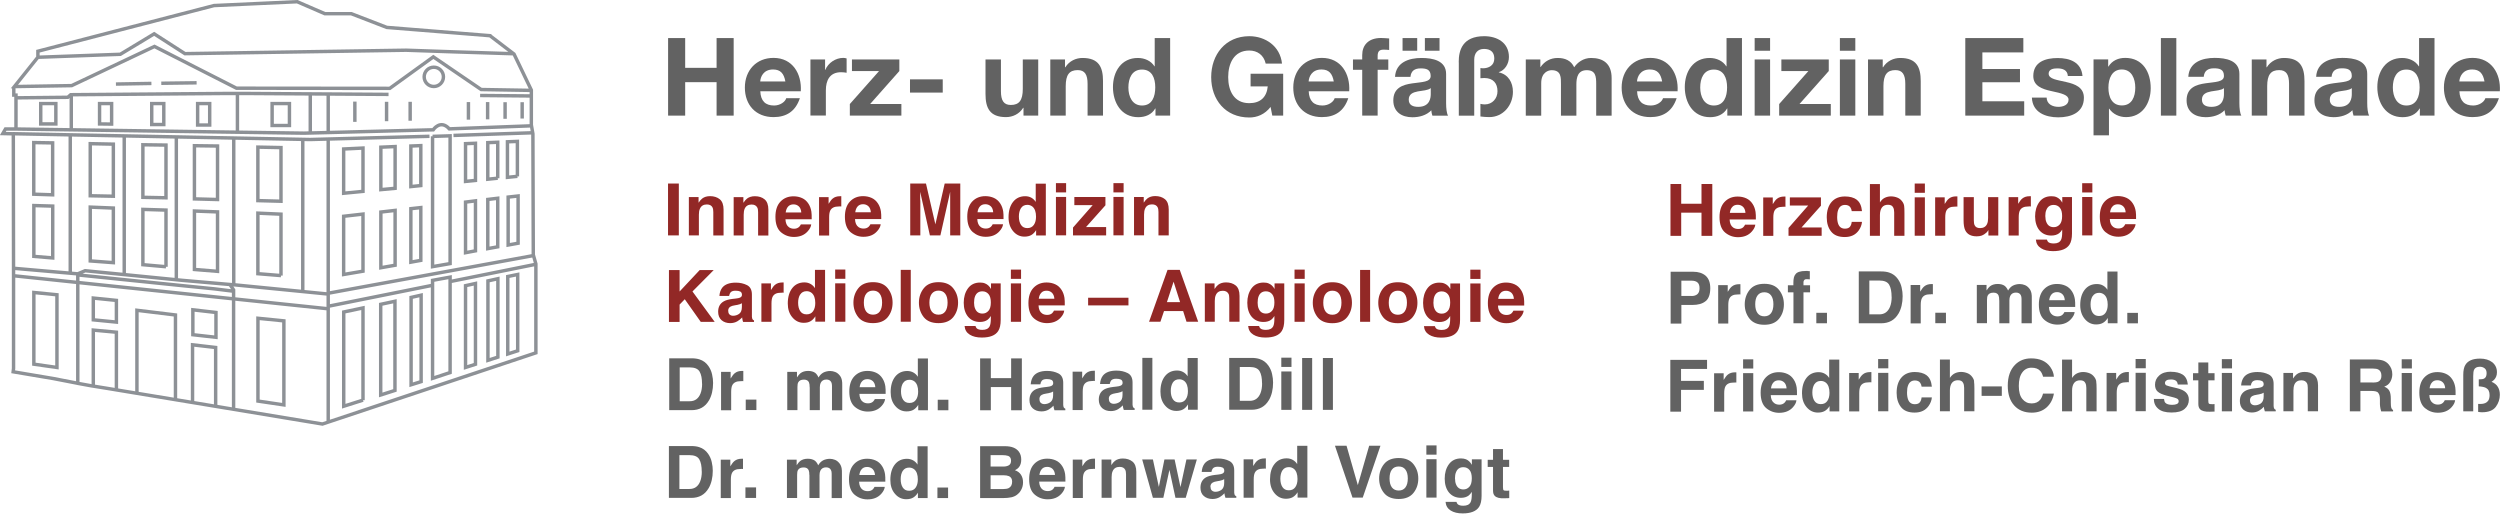 <?xml version="1.0" encoding="UTF-8"?>
<svg id="a" data-name="Ebene 1" xmlns="http://www.w3.org/2000/svg" viewBox="0 0 319.15 65.56">
  <defs>
    <style>
      .b {
        fill: none;
        stroke: #8d9196;
        stroke-width: .44px;
      }

      .c {
        fill: #626262;
      }

      .c, .d {
        stroke-width: 0px;
      }

      .d {
        fill: #922826;
      }
    </style>
  </defs>
  <polygon class="c" points="85.29 4.86 87.47 4.86 87.47 8.66 91.48 8.66 91.48 4.86 93.66 4.86 93.66 14.76 91.48 14.76 91.48 10.49 87.47 10.49 87.47 14.76 85.29 14.76 85.29 4.86"/>
  <g>
    <path class="c" d="m100.26,10.4c-.18-1-.61-1.53-1.57-1.53-1.25,0-1.61.97-1.64,1.53h3.2Zm-3.2,1.25c.05,1.25.66,1.82,1.76,1.82.79,0,1.43-.49,1.55-.93h1.74c-.56,1.69-1.74,2.41-3.36,2.41-2.26,0-3.66-1.55-3.66-3.77s1.48-3.79,3.66-3.79c2.44,0,3.62,2.05,3.48,4.26h-5.17Z"/>
    <path class="c" d="m103.46,7.59h1.87v1.33h.03c.36-.9,1.33-1.53,2.29-1.53.14,0,.31.03.43.07v1.83c-.18-.04-.47-.07-.71-.07-1.44,0-1.94,1.04-1.94,2.3v3.23h-1.97v-7.17Z"/>
  </g>
  <polygon class="c" points="108.49 13.28 112.22 9.07 108.76 9.07 108.76 7.59 114.81 7.59 114.81 9.07 111.08 13.28 115.07 13.28 115.07 14.76 108.49 14.76 108.49 13.28"/>
  <rect class="c" x="116.17" y="10.13" width="4.18" height="1.69"/>
  <g>
    <path class="c" d="m132.53,14.76h-1.87v-1h-.04c-.5.81-1.36,1.19-2.19,1.19-2.09,0-2.62-1.18-2.62-2.95v-4.41h1.97v4.05c0,1.18.35,1.76,1.26,1.76,1.07,0,1.53-.6,1.53-2.05v-3.76h1.97v7.17Z"/>
    <path class="c" d="m134.09,7.59h1.87v1h.04c.5-.81,1.36-1.19,2.19-1.19,2.09,0,2.62,1.18,2.62,2.95v4.41h-1.97v-4.05c0-1.18-.35-1.76-1.26-1.76-1.07,0-1.53.6-1.53,2.05v3.76h-1.97v-7.17Z"/>
    <path class="c" d="m145.79,8.88c-1.29,0-1.74,1.11-1.74,2.29s.51,2.3,1.74,2.3c1.3,0,1.69-1.14,1.69-2.32s-.42-2.27-1.69-2.27m1.72,4.97h-.03c-.46.78-1.26,1.11-2.18,1.11-2.16,0-3.22-1.86-3.22-3.84s1.07-3.72,3.18-3.72c.85,0,1.68.36,2.12,1.07h.03v-3.61h1.97v9.9h-1.87v-.92Z"/>
    <path class="c" d="m162.21,13.64c-.76.99-1.76,1.36-2.72,1.36-3.07,0-4.87-2.29-4.87-5.15s1.8-5.23,4.87-5.23c2.02,0,3.94,1.25,4.17,3.5h-2.08c-.25-1.1-1.07-1.67-2.1-1.67-1.96,0-2.69,1.67-2.69,3.4s.74,3.32,2.69,3.32c1.41,0,2.23-.76,2.36-2.14h-2.19v-1.62h4.16v5.35h-1.39l-.22-1.12Z"/>
    <path class="c" d="m170.27,10.4c-.18-1-.61-1.53-1.57-1.53-1.25,0-1.61.97-1.64,1.53h3.2Zm-3.2,1.25c.05,1.25.66,1.82,1.76,1.82.79,0,1.43-.49,1.55-.93h1.74c-.56,1.69-1.74,2.41-3.36,2.41-2.26,0-3.66-1.55-3.66-3.77s1.48-3.79,3.66-3.79c2.44,0,3.62,2.05,3.48,4.26h-5.17Z"/>
    <path class="c" d="m173.9,8.91h-1.18v-1.32h1.18v-.56c0-1.26.79-2.18,2.4-2.18.35,0,.71.04,1.04.06v1.47c-.24-.03-.47-.04-.72-.04-.53,0-.75.22-.75.82v.43h1.36v1.32h-1.36v5.85h-1.97v-5.85Z"/>
    <path class="c" d="m181.9,4.86h1.87v1.62h-1.87v-1.62Zm.74,6.39c-.33.29-1.03.31-1.64.42-.61.12-1.16.33-1.16,1.05s.57.92,1.21.92c1.54,0,1.6-1.22,1.6-1.65v-.74Zm-3.59-6.39h1.87v1.62h-1.87v-1.62Zm-.96,4.94c.11-1.84,1.76-2.4,3.37-2.4,1.43,0,3.15.32,3.15,2.04v3.73c0,.65.07,1.3.25,1.6h-2c-.07-.22-.13-.46-.14-.69-.62.65-1.54.89-2.41.89-1.36,0-2.44-.68-2.44-2.15,0-1.62,1.22-2.01,2.44-2.18,1.21-.18,2.33-.14,2.33-.94,0-.85-.58-.97-1.28-.97-.75,0-1.23.31-1.3,1.08h-1.97Z"/>
    <path class="c" d="m186.22,7.95c-.01-1.55.5-3.33,3.26-3.33,1.65,0,3.15.83,3.15,2.66,0,.86-.51,1.69-1.29,1.93v.03c1.21.26,1.8,1.29,1.8,2.48,0,1.72-1.25,3.23-3.01,3.23-.37,0-.76-.03-1.14-.08v-1.61c.18.05.38.07.57.07.94,0,1.61-.75,1.61-1.68,0-.99-.53-1.69-1.69-1.69-.15,0-.32.01-.49.03v-1.3c.11.01.21.03.31.03.75,0,1.46-.37,1.46-1.23,0-1.17-.91-1.24-1.33-1.24-.79,0-1.23.54-1.23,1.36v7.16h-1.97v-6.81Z"/>
    <path class="c" d="m194.78,7.59h1.86v.97h.03c.51-.74,1.26-1.16,2.19-1.16s1.71.33,2.1,1.19c.42-.62,1.17-1.19,2.16-1.19,1.53,0,2.62.71,2.62,2.57v4.8h-1.97v-4.06c0-.96-.08-1.75-1.21-1.75s-1.32.92-1.32,1.82v3.99h-1.97v-4.02c0-.83.05-1.79-1.19-1.79-.39,0-1.33.25-1.33,1.65v4.16h-1.97v-7.17Z"/>
    <path class="c" d="m212.19,10.4c-.18-1-.61-1.53-1.57-1.53-1.25,0-1.61.97-1.64,1.53h3.2Zm-3.2,1.25c.05,1.25.66,1.82,1.76,1.82.79,0,1.43-.49,1.55-.93h1.74c-.56,1.69-1.74,2.41-3.36,2.41-2.26,0-3.66-1.55-3.66-3.77s1.48-3.79,3.66-3.79c2.44,0,3.62,2.05,3.48,4.26h-5.17Z"/>
    <path class="c" d="m218.79,8.88c-1.29,0-1.74,1.11-1.74,2.29s.51,2.3,1.74,2.3c1.3,0,1.69-1.14,1.69-2.32s-.42-2.27-1.69-2.27m1.72,4.97h-.03c-.46.78-1.26,1.11-2.18,1.11-2.16,0-3.22-1.86-3.22-3.84s1.07-3.72,3.18-3.72c.85,0,1.68.36,2.12,1.07h.03v-3.61h1.97v9.9h-1.87v-.92Z"/>
  </g>
  <path class="c" d="m224,7.59h1.97v7.17h-1.97v-7.17Zm1.97-1.11h-1.97v-1.62h1.97v1.62Z"/>
  <polygon class="c" points="227.13 13.28 230.86 9.07 227.41 9.07 227.41 7.59 233.46 7.59 233.46 9.07 229.72 13.28 233.72 13.28 233.72 14.76 227.13 14.76 227.13 13.28"/>
  <path class="c" d="m234.88,7.59h1.97v7.17h-1.97v-7.17Zm1.97-1.11h-1.97v-1.62h1.97v1.62Z"/>
  <path class="c" d="m238.48,7.59h1.87v1h.04c.5-.81,1.36-1.19,2.19-1.19,2.09,0,2.62,1.18,2.62,2.95v4.41h-1.97v-4.05c0-1.18-.35-1.76-1.26-1.76-1.07,0-1.53.6-1.53,2.05v3.76h-1.97v-7.17Z"/>
  <polygon class="c" points="250.89 4.86 258.3 4.86 258.3 6.69 253.07 6.69 253.07 8.81 257.87 8.81 257.87 10.5 253.07 10.5 253.07 12.93 258.41 12.93 258.41 14.76 250.89 14.76 250.89 4.86"/>
  <g>
    <path class="c" d="m261.27,12.43c.01.86.74,1.21,1.51,1.21.57,0,1.29-.22,1.29-.91,0-.6-.82-.81-2.23-1.11-1.14-.25-2.27-.65-2.27-1.91,0-1.83,1.58-2.3,3.12-2.3s3.01.53,3.16,2.29h-1.87c-.05-.76-.64-.97-1.35-.97-.44,0-1.1.08-1.1.67,0,.71,1.11.8,2.23,1.07,1.15.26,2.27.68,2.27,2.01,0,1.89-1.64,2.5-3.27,2.5s-3.29-.62-3.37-2.52h1.87Z"/>
    <path class="c" d="m272.59,11.19c0-1.14-.46-2.32-1.72-2.32s-1.71,1.15-1.71,2.32.44,2.27,1.72,2.27,1.71-1.11,1.71-2.27m-5.33-3.61h1.87v.92h.03c.47-.76,1.25-1.11,2.14-1.11,2.25,0,3.26,1.82,3.26,3.86,0,1.91-1.05,3.7-3.15,3.7-.86,0-1.68-.38-2.15-1.08h-.03v3.41h-1.97V7.59Z"/>
  </g>
  <rect class="c" x="275.86" y="4.86" width="1.97" height="9.9"/>
  <g>
    <path class="c" d="m283.91,11.25c-.33.29-1.03.31-1.64.42-.61.12-1.17.33-1.17,1.05s.57.92,1.21.92c1.54,0,1.6-1.22,1.6-1.65v-.74Zm-4.55-1.46c.11-1.84,1.76-2.4,3.37-2.4,1.43,0,3.15.32,3.15,2.04v3.73c0,.65.07,1.3.25,1.6h-2c-.07-.22-.12-.46-.14-.69-.62.65-1.54.89-2.41.89-1.36,0-2.44-.68-2.44-2.15,0-1.62,1.22-2.01,2.44-2.18,1.21-.18,2.33-.14,2.33-.94,0-.85-.58-.97-1.28-.97-.75,0-1.23.31-1.3,1.08h-1.97Z"/>
    <path class="c" d="m287.47,7.59h1.87v1h.04c.5-.81,1.36-1.19,2.19-1.19,2.09,0,2.62,1.18,2.62,2.95v4.41h-1.97v-4.05c0-1.18-.35-1.76-1.26-1.76-1.07,0-1.53.6-1.53,2.05v3.76h-1.97v-7.17Z"/>
    <path class="c" d="m300.23,11.25c-.33.29-1.03.31-1.64.42-.61.12-1.17.33-1.17,1.05s.57.92,1.21.92c1.54,0,1.6-1.22,1.6-1.65v-.74Zm-4.55-1.46c.11-1.84,1.76-2.4,3.37-2.4,1.43,0,3.15.32,3.15,2.04v3.73c0,.65.07,1.3.25,1.6h-2c-.07-.22-.12-.46-.14-.69-.62.65-1.54.89-2.41.89-1.36,0-2.44-.68-2.44-2.15,0-1.62,1.22-2.01,2.44-2.18,1.21-.18,2.33-.14,2.33-.94,0-.85-.58-.97-1.28-.97-.75,0-1.23.31-1.3,1.08h-1.97Z"/>
    <path class="c" d="m307.2,8.88c-1.29,0-1.73,1.11-1.73,2.29s.51,2.3,1.73,2.3c1.3,0,1.69-1.14,1.69-2.32s-.42-2.27-1.69-2.27m1.72,4.97h-.03c-.46.78-1.26,1.11-2.18,1.11-2.16,0-3.22-1.86-3.22-3.84s1.07-3.72,3.18-3.72c.85,0,1.68.36,2.12,1.07h.03v-3.61h1.97v9.9h-1.87v-.92Z"/>
    <path class="c" d="m317.17,10.4c-.18-1-.61-1.53-1.57-1.53-1.25,0-1.61.97-1.64,1.53h3.2Zm-3.2,1.25c.05,1.25.66,1.82,1.76,1.82.79,0,1.43-.49,1.55-.93h1.73c-.56,1.69-1.73,2.41-3.36,2.41-2.26,0-3.66-1.55-3.66-3.77s1.48-3.79,3.66-3.79c2.44,0,3.62,2.05,3.48,4.26h-5.17Z"/>
    <path class="c" d="m316.43,49.32c.44.03.75.1.93.2.31.17.46.47.46.92,0,.3-.06.54-.18.72-.19.27-.52.41-.99.41-.04,0-.08,0-.12,0-.04,0-.1,0-.17-.01v1.02c.1.02.2.03.29.04.09,0,.15.01.2.01.84,0,1.43-.24,1.77-.7.34-.47.51-.98.51-1.53,0-.39-.08-.72-.25-1-.16-.28-.43-.5-.81-.66.29-.17.49-.4.6-.69.06-.15.09-.33.09-.53,0-.53-.2-.95-.59-1.27-.4-.31-.92-.47-1.56-.47-.93,0-1.55.26-1.88.8-.18.29-.27.72-.27,1.28v4.65h1.27v-4.5c0-.39.04-.66.11-.81.12-.25.36-.38.74-.38.24,0,.44.07.61.2.17.13.25.34.25.63,0,.34-.11.57-.32.68-.13.07-.36.1-.68.1v.89Zm-6.27.26c.04-.32.14-.57.31-.76.16-.19.39-.28.69-.28.27,0,.5.09.68.26.18.17.29.43.31.77h-1.99Zm1.95,1.5c-.07.14-.15.26-.24.34-.16.15-.38.23-.64.23-.25,0-.46-.06-.64-.19-.29-.2-.45-.54-.46-1.03h3.35c0-.42,0-.75-.04-.97-.06-.38-.18-.72-.37-1.01-.21-.33-.48-.57-.81-.72-.33-.15-.69-.23-1.1-.23-.69,0-1.24.23-1.67.68-.43.45-.64,1.1-.64,1.95,0,.9.24,1.56.71,1.96.48.4,1.02.6,1.65.6.76,0,1.34-.24,1.76-.71.27-.3.42-.59.45-.89h-1.31Zm-5.51-4.04h1.3v-1.18h-1.3v1.18Zm0,5.48h1.3v-4.9h-1.3v4.9Zm-3.7-3.69h-1.57v-1.78h1.61c.3,0,.52.04.67.12.27.14.4.41.4.81,0,.37-.14.62-.41.75-.16.07-.39.11-.7.11m.69,1.31c.15.14.23.42.23.84v.61c.01.19.03.39.07.57.02.09.05.21.09.35h1.52v-.17c-.13-.08-.22-.21-.25-.38-.02-.11-.04-.31-.04-.61v-.44c0-.46-.06-.81-.19-1.04-.13-.23-.34-.4-.65-.52.37-.13.63-.34.79-.65.16-.3.24-.61.24-.93,0-.26-.04-.49-.12-.7-.08-.2-.2-.39-.34-.56-.17-.2-.39-.36-.64-.46s-.61-.16-1.07-.17h-3.25v6.62h1.35v-2.6h1.43c.41,0,.68.07.83.21m-9.08-1.19c.07.14.1.34.1.59v2.98h1.31v-3.3c0-.61-.16-1.05-.48-1.32-.32-.27-.74-.4-1.24-.4-.4,0-.74.1-1,.3-.15.11-.3.29-.47.54v-.71h-1.23v4.89h1.28v-2.65c0-.3.04-.55.12-.75.16-.37.46-.55.89-.55.35,0,.59.13.72.38m-7.28,2.17c0-.24.1-.43.3-.54.12-.07.31-.13.58-.17l.29-.05c.14-.03.26-.06.34-.09.08-.03.16-.07.24-.12v.48c0,.43-.13.72-.36.89-.23.16-.49.24-.76.24-.17,0-.32-.05-.44-.15-.12-.1-.18-.25-.18-.47m-1.13-1.91h1.23c.03-.19.09-.34.18-.45.13-.15.34-.23.64-.23.27,0,.47.04.61.11.14.08.21.22.21.42,0,.16-.09.29-.27.36-.1.05-.27.08-.51.11l-.44.05c-.49.06-.87.17-1.12.31-.46.27-.7.7-.7,1.31,0,.46.14.82.43,1.08.29.25.65.38,1.1.38.35,0,.66-.08.93-.24.23-.14.43-.3.61-.49,0,.11.02.21.04.3.02.09.04.18.08.28h1.39v-.19c-.08-.04-.15-.09-.19-.15s-.07-.17-.08-.34c0-.22,0-.41,0-.57v-2.25c0-.59-.21-.99-.62-1.2-.42-.21-.89-.32-1.43-.32-.82,0-1.4.22-1.74.65-.21.28-.33.63-.36,1.06m-2.46-2.17h1.3v-1.18h-1.3v1.18Zm0,5.48h1.3v-4.9h-1.3v4.9Zm-1.06-.91s-.08,0-.12,0c-.26,0-.42-.02-.47-.08-.05-.05-.08-.17-.08-.38v-2.59h.8v-.91h-.8v-1.37h-1.27v1.37h-.68v.91h.68v3.01c0,.31.07.53.22.68.22.23.64.34,1.24.32l.61-.02v-.96s-.09,0-.13,0m-5.44-4.13c-.64,0-1.14.16-1.5.49-.36.32-.53.71-.53,1.17,0,.38.11.68.34.88.23.21.62.38,1.17.52.77.18,1.21.31,1.33.39.12.08.18.18.18.33s-.07.26-.22.34c-.15.07-.35.11-.6.11-.43,0-.72-.09-.88-.26-.09-.09-.15-.26-.17-.49h-1.3c0,.5.18.92.55,1.24.37.33.93.49,1.71.49s1.31-.15,1.67-.46c.36-.31.54-.7.54-1.19,0-.37-.13-.68-.38-.92-.25-.24-.64-.42-1.15-.54-.76-.17-1.21-.29-1.33-.35-.13-.07-.19-.17-.19-.32,0-.12.06-.22.18-.31.12-.09.32-.13.6-.13.34,0,.58.09.72.26.07.09.12.23.14.39h1.28c-.06-.6-.28-1.02-.66-1.27-.39-.24-.88-.36-1.5-.36m-4.51-.45h1.3v-1.18h-1.3v1.18Zm0,5.48h1.3v-4.9h-1.3v4.9Zm-1.08-3.71c.06,0,.14,0,.22.02v-1.31c-.06,0-.09,0-.11,0-.02,0-.04,0-.06,0-.38,0-.69.1-.93.3-.15.12-.32.34-.52.67v-.85h-1.22v4.9h1.29v-2.34c0-.39.05-.68.15-.87.18-.34.52-.5,1.04-.5.04,0,.09,0,.15,0m-3.95-.11c-.03-.19-.11-.38-.25-.56-.16-.22-.36-.38-.61-.48-.25-.1-.52-.16-.82-.16-.27,0-.53.06-.77.17-.24.11-.46.31-.64.59v-2.34h-1.28v6.6h1.28v-2.65c0-.42.09-.74.26-.97.18-.23.43-.34.77-.34s.55.11.66.34c.09.16.13.38.13.64v2.98h1.31v-2.88c0-.44-.02-.75-.05-.94m-5.42,1.56h-1.37c-.09.34-.21.6-.35.77-.26.32-.62.48-1.11.48s-.86-.19-1.17-.56c-.31-.37-.46-.93-.46-1.67s.14-1.32.44-1.72c.29-.41.69-.61,1.19-.61s.87.14,1.12.43c.14.16.26.4.35.72h1.38c-.02-.41-.17-.82-.46-1.24-.52-.73-1.33-1.1-2.44-1.1-.83,0-1.52.27-2.06.82-.62.63-.93,1.52-.93,2.67,0,1.07.27,1.91.82,2.52.55.61,1.29.92,2.25.92.77,0,1.4-.23,1.9-.68.49-.45.8-1.04.92-1.76m-9.23.3h2.58v-1.21h-2.58v1.21Zm-.95-1.86c-.03-.19-.11-.38-.25-.56-.16-.22-.36-.38-.61-.48-.25-.1-.52-.16-.82-.16-.27,0-.53.06-.77.17-.24.11-.46.31-.65.59v-2.34h-1.27v6.6h1.27v-2.65c0-.42.09-.74.26-.97.18-.23.43-.34.77-.34s.55.11.66.34c.09.16.13.38.13.64v2.98h1.31v-2.88c0-.44-.02-.75-.05-.94m-6.05-.78c-.39-.27-.89-.41-1.51-.41-.72,0-1.29.23-1.7.7-.41.47-.62,1.12-.62,1.96,0,.75.19,1.35.56,1.82.37.47.95.7,1.74.7s1.38-.28,1.78-.84c.25-.35.39-.72.42-1.1h-1.31c-.03.26-.1.47-.23.63-.12.16-.34.24-.64.24-.42,0-.71-.2-.86-.61-.08-.22-.13-.51-.13-.87,0-.38.04-.68.13-.91.16-.43.45-.64.88-.64.3,0,.53.1.67.3.1.15.16.31.18.49h1.31c-.07-.7-.3-1.18-.69-1.46m-6.17-.88h1.3v-1.18h-1.3v1.18Zm0,5.48h1.3v-4.9h-1.3v4.9Zm-1.08-3.71c.06,0,.13,0,.22.02v-1.31c-.06,0-.09,0-.11,0-.02,0-.04,0-.06,0-.38,0-.7.1-.93.3-.15.12-.32.34-.52.67v-.85h-1.22v4.9h1.29v-2.34c0-.39.05-.68.15-.87.18-.34.52-.5,1.04-.5.04,0,.09,0,.15,0m-7.06.24c.18-.28.45-.42.82-.42.25,0,.46.08.65.23.3.26.45.69.45,1.28,0,.43-.09.78-.28,1.05-.19.27-.46.4-.83.4s-.63-.14-.81-.41c-.18-.27-.27-.63-.27-1.08,0-.42.09-.77.26-1.05m1.89-3.14v2.34c-.14-.23-.33-.41-.56-.54-.23-.13-.49-.2-.79-.2-.64,0-1.16.24-1.54.72s-.58,1.14-.58,1.97c0,.73.19,1.32.59,1.78.39.46.87.69,1.44.69.35,0,.64-.07.87-.2.23-.13.44-.34.62-.63v.68h1.24v-6.61h-1.3Zm-7.43,3.68c.04-.32.14-.57.31-.76.16-.19.39-.28.69-.28.27,0,.5.09.68.26.18.17.29.43.31.77h-1.99Zm1.95,1.5c-.07.14-.15.26-.24.34-.16.15-.38.23-.64.23-.25,0-.46-.06-.64-.19-.29-.2-.44-.54-.46-1.03h3.35c0-.42,0-.75-.04-.97-.06-.38-.18-.72-.37-1.01-.21-.33-.48-.57-.81-.72-.33-.15-.69-.23-1.1-.23-.69,0-1.24.23-1.67.68-.43.45-.65,1.1-.65,1.95,0,.9.24,1.56.71,1.96.48.4,1.03.6,1.65.6.75,0,1.34-.24,1.76-.71.27-.3.42-.59.45-.89h-1.31Zm-5.51-4.04h1.3v-1.18h-1.3v1.18Zm0,5.48h1.3v-4.9h-1.3v4.9Zm-1.07-3.71c.06,0,.13,0,.21.02v-1.31c-.06,0-.09,0-.11,0-.02,0-.04,0-.06,0-.38,0-.69.1-.93.3-.15.12-.32.34-.52.67v-.85h-1.22v4.9h1.29v-2.34c0-.39.05-.68.15-.87.18-.34.52-.5,1.04-.5.04,0,.09,0,.15,0m-3.53-2.9h-4.69v6.61h1.37v-2.78h2.91v-1.15h-2.91v-1.52h3.32v-1.16Z"/>
    <path class="c" d="m271.57,41.28h1.36v-1.34h-1.36v1.34Zm-4.42-3.47c.17-.28.45-.43.82-.43.25,0,.46.08.65.23.3.26.45.69.45,1.28,0,.43-.09.78-.28,1.05-.19.27-.46.4-.83.4s-.63-.14-.81-.41c-.18-.27-.27-.63-.27-1.08,0-.42.09-.77.26-1.05m1.89-3.14v2.33c-.14-.23-.33-.41-.56-.54-.23-.13-.49-.19-.79-.19-.64,0-1.16.24-1.54.72-.38.48-.58,1.14-.58,1.97,0,.72.2,1.32.59,1.78.39.46.87.69,1.44.69.35,0,.64-.07.87-.2.23-.13.44-.34.62-.63v.68h1.24v-6.61h-1.3Zm-7.43,3.67c.04-.32.14-.57.31-.76.16-.18.39-.28.69-.28.27,0,.5.09.68.26.18.17.29.43.31.77h-1.99Zm1.95,1.5c-.07.14-.15.26-.24.34-.16.15-.38.22-.64.22-.25,0-.46-.06-.64-.18-.29-.2-.45-.54-.46-1.03h3.35c0-.42,0-.75-.04-.97-.06-.38-.18-.72-.37-1.01-.21-.33-.48-.57-.81-.72-.33-.15-.69-.23-1.1-.23-.69,0-1.24.23-1.67.68-.43.45-.65,1.1-.65,1.95,0,.9.24,1.56.71,1.96.48.4,1.03.6,1.65.6.76,0,1.34-.24,1.76-.72.27-.3.42-.59.45-.88h-1.31Zm-8.32-1.48v2.92h1.29v-2.92c0-.22.03-.41.1-.56.14-.29.38-.44.73-.44.31,0,.52.11.63.34.06.12.09.27.09.46v3.12h1.31v-3.09c0-.32,0-.56-.04-.72-.05-.25-.14-.46-.28-.63-.17-.21-.36-.36-.57-.44-.21-.08-.42-.13-.64-.13-.32,0-.62.07-.88.2-.25.13-.46.35-.62.63-.1-.24-.24-.44-.42-.59-.23-.17-.53-.25-.91-.25-.39,0-.72.1-.97.29-.14.11-.29.29-.45.54v-.71h-1.24v4.89h1.3v-2.95c0-.27.03-.47.1-.6.13-.24.37-.35.74-.35.32,0,.53.12.63.35.06.13.09.34.09.63m-8.16,2.92h1.36v-1.34h-1.36v1.34Zm-.53-3.71c.06,0,.13,0,.22.02v-1.31c-.06,0-.09,0-.11,0-.02,0-.04,0-.06,0-.38,0-.69.1-.93.3-.15.12-.32.34-.52.67v-.85h-1.22v4.9h1.29v-2.34c0-.39.05-.68.15-.87.18-.34.52-.5,1.04-.5.04,0,.09,0,.15,0m-5.05.33c0,.49-.07.91-.21,1.26-.26.64-.71.97-1.37.97h-1.27v-4.32h1.27c.63,0,1.05.18,1.26.54.21.36.31.88.31,1.55m.88,2.14c.35-.61.53-1.36.53-2.24,0-.35-.04-.71-.13-1.1-.08-.38-.24-.74-.47-1.07-.29-.41-.66-.69-1.13-.84-.27-.09-.61-.14-1.02-.14h-2.85v6.62h2.85c1,0,1.74-.41,2.22-1.24m-10.49,1.24h1.36v-1.34h-1.36v1.34Zm-1.11-6.68c-.07,0-.14,0-.22,0-.71,0-1.16.15-1.34.44-.18.2-.26.56-.26,1.08v.31h-.7v.9h.71v3.95h1.28v-3.95h.84v-.9h-.84v-.41c0-.1.03-.18.1-.26.06-.08.18-.12.35-.11.17,0,.29.01.36.02v-1.04c-.11,0-.2-.02-.27-.02m-4.68,3.11c.2.27.3.64.3,1.13s-.1.87-.3,1.14c-.2.27-.49.4-.86.4s-.66-.13-.86-.4c-.2-.27-.3-.65-.3-1.14s.1-.87.3-1.13c.2-.27.49-.4.86-.4s.66.13.86.4m-.86-1.48c-.84,0-1.47.26-1.88.78-.41.52-.62,1.13-.62,1.84s.21,1.33.62,1.84c.41.51,1.04.77,1.88.77s1.47-.26,1.88-.77c.41-.51.62-1.12.62-1.84s-.21-1.32-.62-1.84c-.41-.52-1.04-.78-1.88-.78m-3.26,1.34c.06,0,.13,0,.21.02v-1.31c-.06,0-.09,0-.11,0-.02,0-.04,0-.06,0-.38,0-.69.1-.93.3-.15.12-.32.34-.52.67v-.85h-1.22v4.9h1.29v-2.34c0-.39.05-.68.15-.87.18-.34.52-.5,1.04-.5.04,0,.09,0,.15,0m-6.04.19h-1.29v-1.95h1.29c.33,0,.58.07.76.22.18.15.27.39.27.74s-.09.6-.27.76c-.18.16-.44.24-.76.24m1.81.66c.39-.32.59-.88.59-1.66,0-.72-.2-1.24-.59-1.59-.4-.34-.93-.51-1.59-.51h-2.88v6.62h1.37v-2.38h1.41c.73,0,1.3-.16,1.69-.49"/>
    <path class="d" d="m269.37,27.11c.04-.32.14-.57.31-.75.16-.19.39-.28.69-.28.27,0,.5.09.68.26.18.17.29.43.31.77h-1.99Zm1.95,1.5c-.07.14-.15.26-.24.34-.16.15-.38.22-.64.22-.25,0-.46-.06-.64-.18-.29-.2-.45-.54-.46-1.03h3.35c0-.42,0-.75-.04-.97-.06-.38-.18-.72-.37-1.01-.21-.33-.48-.57-.81-.72-.33-.15-.69-.23-1.1-.23-.69,0-1.24.23-1.67.68-.43.45-.64,1.1-.64,1.95,0,.9.24,1.56.71,1.96.48.4,1.02.6,1.65.6.76,0,1.34-.24,1.76-.72.27-.3.42-.59.45-.88h-1.31Zm-5.51-4.04h1.3v-1.18h-1.3v1.18Zm0,5.48h1.3v-4.9h-1.3v4.9Zm-4.71-2.43c0-.33.04-.61.14-.83.17-.42.48-.63.93-.63.33,0,.59.12.79.36.2.24.29.6.29,1.06,0,.49-.1.85-.31,1.08-.21.23-.46.34-.76.34-.45,0-.76-.21-.93-.62-.1-.22-.14-.48-.14-.76m.18,2.97h-1.39c.04.49.26.85.66,1.1.39.25.9.37,1.53.37,1.04,0,1.74-.28,2.1-.83.21-.32.32-.8.32-1.43v-4.64h-1.24v.71c-.19-.35-.44-.58-.75-.71-.18-.08-.4-.11-.64-.11-.67,0-1.18.25-1.54.74-.36.5-.54,1.11-.54,1.83s.19,1.35.56,1.79c.38.44.88.66,1.51.66.41,0,.74-.1.99-.29.14-.1.27-.26.4-.47v.31c0,.47-.05.8-.15,1-.16.31-.46.46-.92.46-.33,0-.56-.06-.7-.17-.08-.07-.14-.17-.18-.32m-2.27-4.25c.06,0,.14,0,.22.02v-1.31c-.06,0-.09,0-.11,0-.02,0-.04,0-.06,0-.38,0-.69.1-.93.3-.15.12-.32.34-.52.67v-.85h-1.22v4.9h1.29v-2.34c0-.39.05-.68.15-.87.18-.33.52-.5,1.04-.5.04,0,.09,0,.15,0m-5.19,3.71h1.24v-4.9h-1.3v2.66c0,.31-.04.57-.13.76-.16.35-.46.53-.9.53-.34,0-.57-.12-.69-.37-.07-.14-.1-.35-.1-.63v-2.95h-1.31v2.95c0,.56.07.98.21,1.27.25.52.74.78,1.46.78.25,0,.47-.03.66-.1.19-.07.38-.19.58-.37.07-.06.12-.12.17-.2s.08-.12.09-.13v.69Zm-4.2-3.71c.06,0,.14,0,.22.02v-1.31c-.06,0-.09,0-.11,0-.02,0-.04,0-.06,0-.38,0-.7.1-.93.3-.15.12-.32.34-.52.67v-.85h-1.22v4.9h1.29v-2.34c0-.39.05-.68.15-.87.18-.33.52-.5,1.04-.5.04,0,.09,0,.15,0m-5.24-1.77h1.3v-1.18h-1.3v1.18Zm0,5.48h1.3v-4.9h-1.3v4.9Zm-1.35-3.82c-.03-.19-.11-.38-.25-.56-.16-.22-.36-.38-.61-.48-.25-.1-.52-.16-.82-.16-.27,0-.53.06-.77.17-.24.11-.46.31-.64.6v-2.34h-1.28v6.6h1.28v-2.65c0-.42.09-.74.26-.97.18-.23.43-.34.77-.34s.55.11.66.34c.09.16.13.37.13.64v2.98h1.31v-2.88c0-.44-.01-.75-.04-.95m-6.05-.78c-.39-.28-.89-.41-1.51-.41-.72,0-1.29.23-1.7.7-.41.47-.62,1.12-.62,1.96,0,.75.18,1.35.56,1.82.37.47.95.7,1.74.7s1.38-.28,1.78-.84c.25-.35.39-.72.42-1.1h-1.31c-.03.26-.1.47-.23.63-.13.16-.34.24-.64.24-.42,0-.71-.2-.86-.61-.08-.22-.13-.51-.13-.87s.04-.68.13-.91c.16-.43.45-.64.88-.64.3,0,.53.1.67.3.1.15.16.31.18.49h1.31c-.07-.7-.3-1.18-.69-1.46m-4.46,3.55h-2.57l2.48-2.78v-1.06h-3.97v1.04h2.34l-2.51,2.86v1h4.23v-1.05Zm-4.84-2.66c.06,0,.14,0,.22.02v-1.31c-.06,0-.09,0-.11,0-.02,0-.04,0-.06,0-.38,0-.69.1-.93.3-.15.12-.32.34-.52.67v-.85h-1.22v4.9h1.29v-2.34c0-.39.05-.68.15-.87.18-.33.52-.5,1.04-.5.04,0,.09,0,.15,0m-6.89.77c.04-.32.14-.57.31-.75.16-.19.39-.28.69-.28.27,0,.5.09.68.26.18.17.29.43.31.77h-1.99Zm1.95,1.5c-.07.14-.15.26-.24.34-.16.15-.38.22-.64.22-.25,0-.46-.06-.64-.18-.29-.2-.44-.54-.46-1.03h3.35c0-.42,0-.75-.04-.97-.06-.38-.18-.72-.37-1.01-.21-.33-.48-.57-.81-.72-.33-.15-.69-.23-1.1-.23-.69,0-1.24.23-1.67.68-.43.45-.65,1.1-.65,1.95,0,.9.24,1.56.71,1.96.48.4,1.03.6,1.65.6.75,0,1.34-.24,1.76-.72.27-.3.42-.59.45-.88h-1.31Zm-4.19,1.44v-6.62h-1.38v2.52h-2.59v-2.52h-1.37v6.62h1.37v-2.96h2.59v2.96h1.38Z"/>
    <path class="b" d="m29.35,36.31l.47.7v15.22m-6.53-16.44l6.55.57m-6.55-.57l-12.42-1.23-.95.4-8.27-.72M61.29,12.19l6.52.06m-5.27-7.7l3.08,2.35,2.21,4.6v4.45s.2,1.13.2,1.13l.05,15.44.33,1.17v11.46M9.1,11.92v4.61m21.21-4.61v4.96m11.67,20.54l26.1-4.79m-10.69,3.33l10.96-2.21m-26.45,5.35l13.28-2.67m-13.28-18.61v36.08m0-41.97v5.06m-2.29-5.06v5.06M1.83,35.21l40.07,4.21m-31.92-4.32l13.14,1.35,4.28.43,2.61.32m36.65-24.15v2.08m-2.18-2.08v2.12m-2.23-2.14v2.2m-2.45-2.2v2.25m-9.36,18.58l-1.82.32v-7.11l1.82-.21v6.99Zm15.65,10.92l-1.27.41v-9.89l1.27-.26v9.74Zm-2.53.81l-1.27.41v-10.14l1.27-.28v10.01Zm-2.86.91l-1.27.41v-10.44l1.27-.28v10.3Zm0-14.48l-1.27.24v-6.46l1.27-.16v6.37Zm0-8.99l-1.27.13v-4.82l1.27-.05v4.74Zm5.44,8.02l-1.27.23v-6.12l1.27-.14v6.03Zm-2.6.46l-1.27.23v-6.28l1.27-.15v6.19Zm2.51-9l-1.27.13v-4.54l1.27-.05v4.47Zm-2.51.24l-1.27.13v-4.67l1.27-.05v4.6Zm-9.82,10.49l-1.27.23v-6.83l1.27-.14v6.74Zm0-9.55l-1.27.13v-5.18l1.27-.05v5.1Zm-3.28.35l-1.82.17v-5.42l1.82-.08v5.33Zm-5.14-11.07v2.59m4.05-2.56v2.47m3.01-2.47v2.41m2.86,20.38v12.51l2.24-.74v-12.18s-2.24.41-2.24.41Zm0-18.39v16.64l2.24-.39v-16.31s-2.24.07-2.24.07Zm-34.03,16.65l-2.95-.26v-7.06l2.95.09v7.24Zm14.68,1.13l-2.95-.24v-7.73l2.95.13v7.84Zm17.89,13.54l-1.28.4v-11.15l1.28-.29v11.04Zm-3.34,1.12l-1.82.58v-11.57l1.82-.39v11.38Zm-4.08,1.24l-2.46.78v-12.03l2.46-.52v11.78Zm0-16.46l-2.47.42v-7.43l2.47-.28v7.28Zm0-10.19l-2.47.24v-5.65l2.47-.12v5.53Zm-10.47,1.26l-2.95-.08v-6.83l2.95.06v6.85Zm-21.4,7.84l-2.95-.22v-6.87l2.95.12v6.97Zm6.72-8.28l-2.95-.06v-6.71l2.95.04v6.72Zm-6.72-.2l-2.95-.06v-6.65l2.95.06v6.64Zm-7.75-.18l-2.41-.08v-6.59l2.41.04v6.62Zm31.93-7.08v19.38M1.76,11.16v.98h.28v4.33H.7s-.34.58-.34.58l1.34.03.03,18.56v11.39l-.05.43,5.1.86,3.04.59.07.02,1.7.31,2.11.34,27.46,4.55,27.41-9.14m-10.68-27.7l10.11-.34m-66.38.12l37.96.74,15.25-.41M2.03,12.49l6.62-.07.38-.33,19.96-.16h2.3l18.31.12m7.01-2.24c0,.68-.55,1.23-1.23,1.23s-1.23-.55-1.23-1.23.55-1.23,1.23-1.23,1.23.55,1.23,1.23Zm-36.02.82l4.51-.06m-10.3.16l4.53-.08m15.41,2.57h2.21v2.8h-2.21v-2.8Zm-9.51,0h1.54v2.74h-1.54v-2.74Zm-5.86,0h1.54v2.68h-1.54v-2.68Zm-6.66,0h1.54v2.62l-1.54-.02v-2.6Zm-7.51,0h1.93v2.6h-1.93v-2.6Zm4.73,21.8v13.74m19.91-30.98v18.57l12.06,1.19m-19.39-20.06v18.1m-6.65-18.23v17.6m-6.89-17.75v17.62m58.99-23.28l-6.53-.11-6.11-4.17-5.56,4.02-19.57-.02-10.47-5.33-10.57,5-7.31.12,3-3.75v-.76L27.32.71l10.62-.49,3.53,1.53h3.38l4.53,1.75,13.34,1.07m2.79,2.29l-7.54-.24-6.13-.21-28.23.44-3.93-2.53-4.32,2.61-10.53.38m-2.81,9.16l36.79.53,16.49-.43s.92-1.38,2.06-.12l10.51-.39"/>
  </g>
  <path class="b" d="m27.77,34.64l-2.95-.24v-7.46l2.95.11v7.59Zm0-9.17l-2.95-.08v-6.79l2.95.04v6.83Z"/>
  <polygon class="b" points="36.24 51.69 32.93 51.2 32.93 40.63 36.24 40.96 36.24 51.69"/>
  <polygon class="b" points="7.27 46.91 4.32 46.49 4.32 37.34 7.27 37.63 7.27 46.91"/>
  <polygon class="b" points="14.86 41.12 11.91 40.83 11.91 38.05 14.86 38.35 14.86 41.12"/>
  <polygon class="b" points="27.57 43.06 24.62 42.73 24.62 39.55 27.57 39.89 27.57 43.06"/>
  <polyline class="b" points="24.58 51.25 24.58 44.02 27.53 44.36 27.53 51.78"/>
  <polyline class="b" points="11.91 49.37 11.91 42.14 14.86 42.41 14.86 49.9"/>
  <polyline class="b" points="17.48 50.11 17.48 39.61 22.4 40.21 22.4 50.98"/>
  <polygon class="b" points="6.73 32.93 4.32 32.73 4.32 26.24 6.73 26.31 6.73 32.93"/>
  <g>
    <path class="c" d="m192.54,62.65s-.09,0-.12,0c-.26,0-.42-.02-.47-.07-.05-.05-.08-.17-.08-.38v-2.59h.79v-.91h-.79v-1.37h-1.27v1.37h-.68v.91h.68v3.01c0,.31.07.53.22.68.22.23.63.34,1.24.31l.61-.02v-.96s-.08,0-.13,0m-6.8-1.53c0-.33.04-.61.14-.83.17-.42.48-.63.93-.63.33,0,.59.12.79.36.2.24.29.6.29,1.06,0,.49-.1.85-.31,1.08-.21.23-.46.34-.76.34-.45,0-.76-.21-.93-.62-.1-.22-.14-.47-.14-.76m.18,2.97h-1.39c.04.49.26.85.65,1.1.4.25.91.37,1.53.37,1.04,0,1.74-.28,2.1-.83.21-.32.32-.8.32-1.43v-4.64h-1.24v.7c-.19-.34-.44-.58-.75-.71-.18-.07-.4-.11-.64-.11-.66,0-1.18.25-1.54.74-.36.49-.54,1.11-.54,1.84s.19,1.35.56,1.79c.38.44.88.66,1.51.66.41,0,.74-.1.99-.29.14-.11.27-.26.4-.47v.31c0,.47-.05.8-.15,1-.16.31-.46.46-.93.46-.33,0-.56-.06-.7-.18-.08-.07-.14-.17-.18-.32m-3.84-6.02h1.3v-1.18h-1.3v1.18Zm0,5.48h1.3v-4.9h-1.3v4.9Zm-2.67-3.57c.2.26.3.64.3,1.13s-.1.87-.3,1.14c-.2.27-.49.4-.86.4s-.66-.13-.87-.4c-.2-.27-.3-.65-.3-1.14s.1-.87.3-1.13c.2-.27.49-.4.87-.4s.66.13.86.4m-.86-1.48c-.84,0-1.47.26-1.88.78-.41.52-.62,1.13-.62,1.84s.21,1.33.62,1.84c.41.51,1.04.77,1.88.77s1.47-.26,1.88-.77c.41-.51.62-1.12.62-1.84s-.21-1.32-.62-1.84c-.41-.52-1.04-.78-1.88-.78m-5.9,5.05h1.31l2.26-6.62h-1.44l-1.45,5.03-1.44-5.03h-1.48l2.24,6.62Zm-8.94-3.47c.18-.28.45-.42.82-.42.24,0,.46.08.65.23.3.26.45.69.45,1.28,0,.43-.09.78-.28,1.05-.19.27-.46.4-.83.4s-.63-.14-.81-.41c-.18-.27-.27-.63-.27-1.08,0-.42.09-.77.26-1.05m1.89-3.14v2.34c-.14-.23-.33-.41-.56-.54-.23-.13-.49-.2-.79-.2-.64,0-1.16.24-1.54.72-.39.48-.58,1.14-.58,1.97,0,.73.2,1.32.59,1.78.39.46.87.69,1.44.69.35,0,.64-.07.87-.2.23-.13.44-.34.62-.63v.68h1.25v-6.61h-1.3Zm-4.22,2.9c.06,0,.13,0,.22.02v-1.31c-.06,0-.09,0-.11,0-.02,0-.04,0-.06,0-.38,0-.69.1-.93.3-.15.12-.32.34-.52.67v-.85h-1.22v4.9h1.29v-2.34c0-.39.05-.68.15-.87.18-.34.52-.5,1.04-.5.04,0,.09,0,.15,0m-6.87,2.31c0-.24.1-.43.3-.54.12-.07.31-.13.58-.17l.29-.05c.14-.03.26-.06.34-.09.08-.03.16-.07.25-.12v.48c0,.43-.13.72-.36.89-.23.16-.49.24-.76.24-.17,0-.32-.05-.44-.15-.12-.1-.18-.25-.18-.47m-1.13-1.91h1.24c.03-.19.09-.34.18-.45.13-.15.34-.22.64-.22.27,0,.47.04.61.11.14.08.21.21.21.42,0,.16-.09.29-.27.36-.1.05-.27.08-.51.11l-.44.05c-.49.06-.87.17-1.12.31-.46.27-.7.71-.7,1.31,0,.46.14.82.43,1.07.29.25.66.38,1.1.38.35,0,.66-.08.93-.24.23-.14.43-.3.61-.49,0,.11.02.21.04.3s.04.18.08.28h1.39v-.19c-.08-.04-.15-.09-.19-.15-.04-.06-.07-.17-.08-.34,0-.22,0-.41,0-.57v-2.25c0-.59-.21-.99-.62-1.2s-.89-.32-1.43-.32c-.82,0-1.4.22-1.74.65-.21.28-.33.63-.36,1.06m-2.04,3.31l1.42-4.9h-1.33l-.76,3.53-.75-3.53h-1.3l-.71,3.51-.76-3.51h-1.37l1.37,4.9h1.33l.78-3.57.77,3.57h1.32Zm-7.72-3.57c.07.14.1.34.1.59v2.98h1.31v-3.3c0-.61-.16-1.05-.48-1.32-.32-.26-.74-.4-1.24-.4-.4,0-.74.1-1,.3-.15.11-.3.29-.47.54v-.71h-1.24v4.89h1.28v-2.65c0-.3.04-.55.13-.75.16-.37.46-.55.89-.55.35,0,.59.12.72.38m-4.08-.14c.06,0,.14,0,.22.02v-1.31c-.06,0-.09,0-.11,0-.02,0-.04,0-.06,0-.38,0-.69.1-.93.3-.15.12-.32.34-.52.67v-.85h-1.22v4.9h1.29v-2.34c0-.39.05-.68.15-.87.18-.34.52-.5,1.04-.5.04,0,.09,0,.15,0m-6.89.77c.04-.32.15-.57.31-.75.16-.19.39-.28.69-.28.27,0,.5.09.68.26.18.18.29.43.31.77h-1.99Zm1.95,1.5c-.07.14-.15.26-.24.34-.16.15-.38.22-.64.22-.25,0-.46-.06-.64-.18-.29-.2-.44-.54-.46-1.03h3.35c0-.42,0-.75-.04-.97-.06-.38-.18-.72-.37-1.01-.21-.33-.48-.57-.81-.72-.33-.15-.69-.23-1.1-.23-.68,0-1.24.23-1.67.68-.43.45-.64,1.1-.64,1.95,0,.9.24,1.56.71,1.96s1.02.6,1.65.6c.76,0,1.34-.24,1.76-.71.27-.3.42-.6.45-.89h-1.31Zm-6.55-2.57h-1.63v-1.46h1.46c.32,0,.58.03.79.1.24.1.36.3.36.61,0,.28-.09.47-.27.58-.18.11-.42.17-.71.17m.69,1.21c.29.13.43.37.43.71,0,.41-.15.68-.44.83-.16.08-.39.12-.68.12h-1.63v-1.76h1.65c.29,0,.51.04.67.11m.3,2.71c.29-.06.54-.17.75-.33.19-.14.35-.31.47-.52.2-.31.3-.66.3-1.06s-.09-.7-.26-.97c-.17-.27-.43-.46-.77-.58.22-.11.39-.24.5-.38.2-.25.3-.57.3-.98s-.1-.73-.3-1.01c-.34-.46-.91-.69-1.73-.7h-3.22v6.62h3c.34,0,.65-.03.94-.09m-9.39.09h1.36v-1.34h-1.36v1.34Zm-4.42-3.47c.18-.28.45-.42.82-.42.25,0,.46.08.65.23.3.26.45.69.45,1.28,0,.43-.09.78-.28,1.05-.19.27-.46.4-.83.4s-.63-.14-.81-.41c-.18-.27-.27-.63-.27-1.08,0-.42.09-.77.26-1.05m1.89-3.14v2.34c-.14-.23-.33-.41-.56-.54-.23-.13-.5-.2-.79-.2-.64,0-1.16.24-1.54.72s-.58,1.14-.58,1.97c0,.73.19,1.32.59,1.78.39.46.87.69,1.44.69.35,0,.64-.07.87-.2.23-.13.44-.34.62-.63v.68h1.24v-6.61h-1.3Zm-7.43,3.67c.04-.32.14-.57.31-.75.16-.19.39-.28.69-.28.27,0,.5.09.69.26.18.18.29.43.31.77h-1.99Zm1.95,1.5c-.07.14-.15.26-.24.34-.16.15-.38.22-.64.22-.25,0-.46-.06-.64-.18-.29-.2-.44-.54-.46-1.03h3.35c0-.42,0-.75-.04-.97-.06-.38-.18-.72-.37-1.01-.21-.33-.48-.57-.81-.72-.33-.15-.69-.23-1.1-.23-.69,0-1.24.23-1.67.68-.43.45-.65,1.1-.65,1.95,0,.9.24,1.56.71,1.96.48.4,1.03.6,1.65.6.76,0,1.34-.24,1.76-.71.27-.3.42-.6.45-.89h-1.31Zm-8.32-1.48v2.91h1.29v-2.91c0-.22.03-.41.1-.56.14-.29.38-.44.73-.44.31,0,.51.11.63.34.06.12.09.27.09.46v3.12h1.31v-3.09c0-.32,0-.56-.04-.72-.05-.25-.14-.46-.28-.63-.17-.21-.36-.36-.57-.44-.21-.08-.42-.13-.64-.13-.32,0-.62.07-.88.2-.25.14-.46.35-.62.63-.1-.24-.24-.44-.42-.59-.23-.16-.53-.25-.91-.25-.39,0-.72.1-.97.29-.14.11-.29.29-.45.54v-.71h-1.24v4.89h1.3v-2.95c0-.27.03-.47.1-.6.13-.24.37-.35.74-.35.31,0,.53.12.63.35.06.13.09.34.09.63m-8.16,2.91h1.36v-1.34h-1.36v1.34Zm-.53-3.71c.06,0,.14,0,.22.02v-1.31c-.06,0-.09,0-.11,0-.02,0-.04,0-.06,0-.38,0-.69.1-.93.3-.15.12-.32.34-.52.67v-.85h-1.22v4.9h1.29v-2.34c0-.39.05-.68.15-.87.18-.34.52-.5,1.04-.5.04,0,.09,0,.15,0m-5.05.33c0,.49-.07.91-.21,1.26-.26.64-.71.96-1.37.96h-1.28v-4.32h1.28c.63,0,1.05.18,1.26.54.21.36.31.88.31,1.55m.88,2.14c.35-.61.53-1.36.53-2.24,0-.35-.04-.71-.13-1.1-.08-.38-.24-.74-.47-1.07-.29-.41-.66-.69-1.13-.84-.27-.09-.61-.14-1.02-.14h-2.85v6.62h2.85c1,0,1.74-.41,2.22-1.24"/>
    <path class="c" d="m168.88,52.32h1.28v-6.62h-1.28v6.62Zm-2.65,0h1.28v-6.62h-1.28v6.62Zm-2.66-5.48h1.3v-1.18h-1.3v1.18Zm0,5.48h1.3v-4.9h-1.3v4.9Zm-2.45-3.38c0,.49-.07.91-.21,1.26-.26.64-.71.97-1.37.97h-1.27v-4.32h1.27c.63,0,1.05.18,1.26.54.21.36.31.88.31,1.55m.88,2.14c.35-.61.53-1.36.53-2.24,0-.35-.04-.71-.13-1.1-.08-.38-.24-.74-.47-1.07-.29-.41-.66-.69-1.13-.84-.27-.09-.61-.14-1.02-.14h-2.85v6.62h2.85c1,0,1.74-.41,2.22-1.24m-12.27-2.23c.18-.28.45-.42.83-.42.24,0,.46.08.65.23.3.26.45.69.45,1.28,0,.43-.09.78-.28,1.05-.19.27-.46.4-.83.4s-.63-.14-.81-.41c-.18-.27-.27-.63-.27-1.08,0-.42.09-.77.26-1.05m1.89-3.14v2.34c-.14-.23-.33-.41-.56-.54-.23-.13-.49-.2-.79-.2-.64,0-1.16.24-1.54.72-.38.48-.58,1.14-.58,1.97,0,.73.19,1.32.59,1.78.39.46.87.69,1.44.69.35,0,.64-.07.87-.2.23-.13.44-.34.62-.63v.68h1.24v-6.61h-1.3Zm-5.78,6.61h1.28v-6.62h-1.28v6.62Zm-4.28-1.4c0-.25.1-.43.3-.54.12-.07.31-.13.58-.17l.29-.05c.14-.03.26-.06.34-.09.08-.03.16-.07.24-.12v.48c0,.43-.13.72-.36.89-.23.16-.49.24-.76.24-.17,0-.32-.05-.44-.15-.12-.1-.18-.25-.18-.47m-1.13-1.91h1.24c.03-.19.09-.34.18-.45.13-.15.34-.22.64-.22.27,0,.47.04.61.11.14.08.21.21.21.42,0,.17-.09.29-.27.36-.1.05-.27.08-.51.11l-.44.05c-.49.06-.87.17-1.12.31-.46.27-.7.71-.7,1.31,0,.46.15.82.43,1.08.29.25.65.38,1.1.38.35,0,.66-.08.93-.24.23-.14.43-.3.61-.49,0,.11.02.21.04.3s.04.18.08.28h1.39v-.19c-.08-.04-.15-.09-.19-.15-.04-.06-.07-.17-.08-.34,0-.22,0-.41,0-.57v-2.25c0-.59-.21-.99-.62-1.2-.42-.21-.89-.32-1.43-.32-.82,0-1.4.22-1.74.65-.21.28-.33.63-.36,1.06m-.88-.4c.06,0,.14,0,.22.02v-1.31c-.06,0-.09,0-.11,0-.02,0-.04,0-.06,0-.38,0-.69.1-.93.3-.15.12-.32.34-.52.67v-.85h-1.22v4.9h1.29v-2.34c0-.39.05-.68.15-.87.18-.33.52-.5,1.04-.5.04,0,.09,0,.15,0m-6.87,2.31c0-.25.1-.43.3-.54.12-.07.31-.13.58-.17l.29-.05c.14-.03.26-.06.34-.09.08-.03.16-.07.24-.12v.48c0,.43-.13.72-.36.89-.23.16-.49.24-.76.24-.17,0-.32-.05-.44-.15-.12-.1-.18-.25-.18-.47m-1.13-1.91h1.24c.03-.19.09-.34.18-.45.12-.15.34-.22.64-.22.27,0,.47.04.61.11.14.08.21.21.21.42,0,.17-.09.29-.27.36-.1.05-.27.08-.51.11l-.43.05c-.49.06-.87.17-1.12.31-.46.27-.7.71-.7,1.31,0,.46.14.82.43,1.08.29.25.65.38,1.1.38.35,0,.66-.08.93-.24.23-.14.43-.3.61-.49,0,.11.02.21.04.3s.04.18.08.28h1.39v-.19c-.08-.04-.15-.09-.19-.15-.04-.06-.07-.17-.08-.34,0-.22,0-.41,0-.57v-2.25c0-.59-.21-.99-.62-1.2-.42-.21-.89-.32-1.43-.32-.82,0-1.4.22-1.74.65-.21.28-.33.63-.36,1.06m-1.13,3.31v-6.62h-1.37v2.52h-2.59v-2.52h-1.37v6.62h1.37v-2.96h2.59v2.96h1.37Zm-10.74,0h1.36v-1.34h-1.36v1.34Zm-4.42-3.47c.18-.28.45-.42.82-.42.25,0,.46.08.65.23.3.26.45.69.45,1.28,0,.43-.09.78-.28,1.05-.19.27-.46.4-.83.4s-.63-.14-.81-.41c-.18-.27-.27-.63-.27-1.08,0-.42.09-.77.26-1.05m1.89-3.14v2.34c-.14-.23-.33-.41-.56-.54-.23-.13-.5-.2-.79-.2-.64,0-1.16.24-1.54.72s-.58,1.14-.58,1.97c0,.73.19,1.32.59,1.78.39.46.87.69,1.44.69.35,0,.64-.07.87-.2.23-.13.44-.34.62-.63v.68h1.24v-6.61h-1.3Zm-7.43,3.67c.04-.32.14-.57.31-.75.16-.19.39-.28.69-.28.27,0,.5.09.69.26.18.18.29.43.31.77h-1.99Zm1.95,1.5c-.07.14-.15.26-.24.34-.16.15-.38.22-.64.22-.25,0-.46-.06-.64-.18-.29-.2-.44-.54-.46-1.03h3.35c0-.42,0-.75-.04-.97-.06-.38-.18-.72-.37-1.01-.21-.33-.48-.57-.81-.72-.33-.15-.69-.23-1.1-.23-.69,0-1.24.23-1.67.68-.43.45-.65,1.1-.65,1.95,0,.9.24,1.56.71,1.96.48.4,1.03.6,1.65.6.76,0,1.34-.24,1.76-.71.27-.3.42-.59.45-.89h-1.31Zm-8.32-1.48v2.91h1.29v-2.91c0-.22.03-.41.1-.56.14-.29.38-.44.73-.44.31,0,.51.11.63.34.06.12.09.27.09.46v3.12h1.31v-3.09c0-.32,0-.56-.04-.72-.05-.25-.14-.46-.28-.63-.17-.21-.36-.36-.57-.44-.21-.08-.42-.13-.64-.13-.32,0-.62.07-.88.2-.25.14-.46.35-.62.63-.1-.24-.24-.44-.42-.59-.23-.16-.53-.25-.91-.25-.39,0-.72.1-.97.29-.14.11-.29.29-.45.54v-.71h-1.24v4.89h1.3v-2.95c0-.27.03-.47.1-.6.13-.24.37-.35.74-.35.31,0,.53.12.63.35.06.13.09.34.09.63m-8.16,2.91h1.36v-1.34h-1.36v1.34Zm-.53-3.71c.06,0,.14,0,.22.02v-1.31c-.06,0-.09,0-.11,0-.02,0-.04,0-.06,0-.38,0-.69.1-.93.3-.15.12-.32.34-.52.67v-.85h-1.22v4.9h1.29v-2.34c0-.39.05-.68.15-.87.18-.33.52-.5,1.04-.5.04,0,.09,0,.15,0m-5.05.33c0,.49-.07.91-.21,1.26-.26.64-.71.97-1.37.97h-1.28v-4.32h1.28c.63,0,1.05.18,1.26.54.21.36.31.88.31,1.55m.88,2.14c.35-.61.53-1.36.53-2.24,0-.35-.04-.71-.13-1.1-.08-.38-.24-.74-.47-1.07-.29-.41-.66-.69-1.13-.84-.27-.09-.61-.14-1.02-.14h-2.85v6.62h2.85c1,0,1.74-.41,2.22-1.24"/>
    <path class="d" d="m191.26,38.15c.04-.32.14-.57.31-.75.16-.19.39-.28.69-.28.27,0,.5.09.69.26.18.18.29.43.31.77h-1.99Zm1.95,1.5c-.07.14-.15.26-.24.34-.16.15-.38.22-.64.22-.25,0-.46-.06-.64-.18-.29-.2-.45-.54-.46-1.03h3.35c0-.42,0-.74-.04-.97-.06-.38-.18-.72-.37-1.01-.21-.33-.48-.57-.81-.72-.33-.15-.69-.23-1.1-.23-.69,0-1.24.23-1.67.68-.43.45-.65,1.1-.65,1.95,0,.9.24,1.56.71,1.96.48.4,1.03.6,1.65.6.75,0,1.34-.24,1.76-.71.27-.3.42-.59.45-.89h-1.31Zm-5.51-4.04h1.3v-1.18h-1.3v1.18Zm0,5.48h1.3v-4.9h-1.3v4.9Zm-4.71-2.43c0-.33.04-.61.13-.83.17-.42.48-.63.93-.63.33,0,.59.12.79.36.2.24.29.6.29,1.06,0,.49-.1.85-.31,1.08-.21.23-.46.34-.76.34-.45,0-.76-.21-.93-.62-.1-.22-.14-.48-.14-.76m.18,2.97h-1.39c.04.49.26.85.66,1.1.4.25.91.37,1.53.37,1.04,0,1.74-.27,2.1-.83.21-.32.32-.8.32-1.43v-4.65h-1.24v.71c-.19-.35-.44-.58-.76-.71-.18-.08-.4-.11-.64-.11-.66,0-1.18.25-1.54.74-.36.5-.54,1.11-.54,1.84s.19,1.35.56,1.79c.38.44.88.66,1.51.66.41,0,.74-.1.99-.29.14-.1.27-.26.4-.47v.31c0,.47-.05.8-.15,1-.16.31-.46.46-.93.46-.33,0-.56-.06-.7-.18-.08-.07-.14-.17-.18-.32m-3.86-4.11c.2.26.3.64.3,1.13s-.1.87-.3,1.14c-.2.27-.49.4-.86.4s-.66-.13-.86-.4c-.2-.27-.3-.65-.3-1.14s.1-.87.3-1.13c.2-.26.49-.4.86-.4s.66.13.86.4m-.86-1.48c-.84,0-1.47.26-1.88.78-.41.52-.62,1.13-.62,1.84s.21,1.33.62,1.85c.41.51,1.04.76,1.88.76s1.47-.26,1.88-.76c.41-.51.62-1.13.62-1.85s-.21-1.32-.62-1.84c-.41-.52-1.04-.78-1.88-.78m-4.82,5.05h1.28v-6.62h-1.28v6.62Zm-2.68-3.57c.2.26.3.64.3,1.13s-.1.87-.3,1.14c-.2.27-.49.4-.86.4s-.66-.13-.86-.4c-.2-.27-.3-.65-.3-1.14s.1-.87.3-1.13c.2-.26.49-.4.86-.4s.66.13.86.4m-.86-1.48c-.84,0-1.47.26-1.88.78-.41.52-.62,1.13-.62,1.84s.21,1.33.62,1.85c.41.51,1.04.76,1.88.76s1.47-.26,1.88-.76c.41-.51.62-1.13.62-1.85s-.21-1.32-.62-1.84c-.41-.52-1.04-.78-1.88-.78m-4.83-.43h1.3v-1.18h-1.3v1.18Zm0,5.48h1.3v-4.9h-1.3v4.9Zm-4.71-2.43c0-.33.04-.61.13-.83.17-.42.48-.63.93-.63.33,0,.59.12.79.36.2.24.29.6.29,1.06,0,.49-.1.85-.31,1.08-.21.23-.46.34-.76.34-.45,0-.76-.21-.93-.62-.1-.22-.14-.48-.14-.76m.18,2.97h-1.39c.04.49.26.85.66,1.1.4.25.91.37,1.53.37,1.04,0,1.74-.27,2.1-.83.21-.32.32-.8.32-1.43v-4.65h-1.24v.71c-.19-.35-.44-.58-.76-.71-.18-.08-.4-.11-.64-.11-.66,0-1.18.25-1.54.74-.36.5-.54,1.11-.54,1.84s.19,1.35.56,1.79c.38.44.88.66,1.51.66.41,0,.74-.1.99-.29.14-.1.27-.26.4-.47v.31c0,.47-.05.8-.15,1-.16.31-.46.46-.93.46-.33,0-.56-.06-.7-.18-.08-.07-.14-.17-.18-.32m-3.9-4.11c.07.14.1.34.1.59v2.98h1.31v-3.3c0-.61-.16-1.05-.48-1.32-.32-.26-.74-.4-1.24-.4-.4,0-.74.1-1,.3-.15.11-.3.29-.47.54v-.71h-1.24v4.89h1.27v-2.65c0-.3.04-.55.13-.75.16-.37.46-.55.89-.55.35,0,.59.13.72.38m-7.85,1.07l.85-2.61.83,2.61h-1.68Zm2.49,2.5h1.5l-2.35-6.62h-1.56l-2.36,6.62h1.45l.46-1.36h2.44l.43,1.36Zm-12.55-2.08h5.15v-.98h-5.15v.98Zm-6.3-.85c.04-.32.14-.57.31-.75.16-.19.39-.28.69-.28.27,0,.5.09.68.26.18.18.29.43.31.77h-1.99Zm1.95,1.5c-.07.14-.15.26-.24.34-.16.15-.38.22-.64.22-.25,0-.46-.06-.64-.18-.29-.2-.44-.54-.46-1.03h3.35c0-.42,0-.74-.04-.97-.06-.38-.18-.72-.37-1.01-.21-.33-.48-.57-.81-.72-.33-.15-.69-.23-1.1-.23-.69,0-1.24.23-1.67.68-.43.45-.65,1.1-.65,1.95,0,.9.24,1.56.71,1.96.48.4,1.03.6,1.65.6.75,0,1.34-.24,1.76-.71.27-.3.42-.59.45-.89h-1.31Zm-5.51-4.04h1.3v-1.18h-1.3v1.18Zm0,5.48h1.3v-4.9h-1.3v4.9Zm-4.7-2.43c0-.33.04-.61.13-.83.17-.42.48-.63.93-.63.33,0,.59.12.79.36.2.24.29.6.29,1.06,0,.49-.1.85-.31,1.08-.21.23-.46.34-.76.34-.45,0-.76-.21-.93-.62-.1-.22-.14-.48-.14-.76m.18,2.97h-1.39c.04.49.26.85.66,1.1.4.25.91.37,1.53.37,1.04,0,1.74-.27,2.1-.83.21-.32.32-.8.32-1.43v-4.65h-1.24v.71c-.19-.35-.44-.58-.76-.71-.18-.08-.4-.11-.64-.11-.66,0-1.18.25-1.54.74-.36.5-.54,1.11-.54,1.84s.19,1.35.56,1.79c.38.44.88.66,1.51.66.41,0,.74-.1.99-.29.14-.1.27-.26.4-.47v.31c0,.47-.05.8-.15,1-.16.31-.46.46-.93.46-.33,0-.56-.06-.7-.18-.08-.07-.14-.17-.18-.32m-3.86-4.11c.2.26.3.64.3,1.13s-.1.87-.3,1.14c-.2.27-.49.4-.86.4s-.66-.13-.86-.4c-.2-.27-.3-.65-.3-1.14s.1-.87.3-1.13c.2-.26.49-.4.86-.4s.66.13.86.4m-.86-1.48c-.84,0-1.47.26-1.88.78-.41.52-.62,1.13-.62,1.84s.21,1.33.62,1.85c.41.51,1.04.76,1.88.76s1.47-.26,1.88-.76c.41-.51.62-1.13.62-1.85s-.21-1.32-.62-1.84c-.41-.52-1.04-.78-1.88-.78m-4.82,5.05h1.28v-6.62h-1.28v6.62Zm-2.68-3.57c.2.26.3.64.3,1.13s-.1.87-.3,1.14c-.2.27-.49.4-.86.4s-.66-.13-.87-.4c-.2-.27-.3-.65-.3-1.14s.1-.87.3-1.13c.2-.26.49-.4.87-.4s.66.13.86.4m-.86-1.48c-.84,0-1.47.26-1.88.78-.41.52-.62,1.13-.62,1.84s.21,1.33.62,1.85c.41.51,1.04.76,1.88.76s1.47-.26,1.88-.76c.41-.51.62-1.13.62-1.85s-.21-1.32-.62-1.84c-.41-.52-1.04-.78-1.88-.78m-4.83-.43h1.3v-1.18h-1.3v1.18Zm0,5.48h1.3v-4.9h-1.3v4.9Zm-4.46-3.47c.17-.28.45-.43.82-.43.25,0,.46.08.65.23.3.26.45.69.45,1.28,0,.43-.09.78-.28,1.05-.19.27-.46.4-.83.4s-.63-.14-.81-.41c-.18-.27-.27-.63-.27-1.08,0-.42.09-.77.26-1.05m1.89-3.14v2.34c-.14-.23-.33-.41-.56-.54-.23-.13-.49-.2-.79-.2-.64,0-1.16.24-1.54.72-.38.48-.58,1.14-.58,1.97,0,.72.19,1.32.59,1.78.39.46.87.69,1.44.69.35,0,.64-.06.87-.2.23-.13.44-.34.62-.63v.68h1.24v-6.61h-1.3Zm-4.22,2.9c.06,0,.14,0,.22.02v-1.31c-.06,0-.09,0-.11,0-.02,0-.04,0-.06,0-.38,0-.69.1-.93.3-.15.12-.32.34-.52.67v-.85h-1.22v4.9h1.29v-2.34c0-.39.05-.68.15-.87.18-.34.52-.5,1.04-.5.04,0,.09,0,.15,0m-6.87,2.31c0-.25.1-.43.3-.54.12-.07.31-.13.58-.17l.29-.05c.14-.03.26-.06.34-.09.08-.03.16-.07.24-.12v.48c0,.43-.13.72-.36.88-.23.16-.49.24-.76.24-.17,0-.32-.05-.44-.15-.12-.1-.18-.25-.18-.47m-1.13-1.91h1.24c.03-.19.09-.34.18-.45.13-.15.34-.22.64-.22.27,0,.47.04.61.11.14.08.21.22.21.42,0,.17-.09.29-.27.36-.1.05-.27.08-.51.11l-.44.05c-.49.06-.87.17-1.12.32-.46.27-.7.7-.7,1.31,0,.46.14.82.43,1.08.29.25.66.38,1.1.38.35,0,.66-.08.93-.24.23-.13.43-.3.61-.49,0,.11.02.21.04.3.01.09.04.18.08.28h1.39v-.19c-.08-.04-.15-.09-.19-.15-.04-.06-.07-.17-.08-.34,0-.22,0-.41,0-.57v-2.25c0-.59-.21-.99-.62-1.2-.42-.21-.89-.32-1.43-.32-.82,0-1.4.22-1.74.65-.21.28-.33.63-.36,1.06m-3.44-.58l2.71-2.73h-1.79l-2.56,2.73v-2.73h-1.36v6.62h1.36v-2.22l.66-.68,2.04,2.89h1.78l-2.85-3.9Z"/>
    <path class="d" d="m147.79,26.48c.07.14.1.33.1.59v2.98h1.31v-3.3c0-.61-.16-1.05-.48-1.32-.32-.26-.74-.4-1.24-.4-.4,0-.74.1-1,.3-.15.11-.3.29-.47.54v-.72h-1.24v4.89h1.28v-2.65c0-.3.04-.55.13-.75.16-.37.46-.55.89-.55.35,0,.59.13.72.38m-5.65-1.91h1.3v-1.18h-1.3v1.18Zm0,5.48h1.3v-4.9h-1.3v4.9Zm-.93-1.05h-2.57l2.48-2.78v-1.06h-3.97v1.04h2.34l-2.51,2.86v1h4.23v-1.05Zm-6.41-4.43h1.3v-1.18h-1.3v1.18Zm0,5.48h1.3v-4.9h-1.3v4.9Zm-4.46-3.47c.18-.28.45-.42.82-.42.24,0,.46.08.65.23.3.26.45.69.45,1.28,0,.43-.09.78-.28,1.05-.19.27-.46.41-.83.41s-.63-.14-.81-.41c-.18-.27-.27-.63-.27-1.08,0-.42.09-.77.26-1.05m1.89-3.14v2.34c-.14-.23-.33-.41-.56-.54-.23-.13-.49-.19-.79-.19-.64,0-1.16.24-1.54.72-.38.48-.58,1.14-.58,1.97,0,.73.2,1.32.59,1.78.39.46.87.69,1.44.69.35,0,.64-.07.87-.2.23-.13.44-.34.62-.63v.68h1.24v-6.61h-1.3Zm-7.43,3.67c.04-.32.14-.57.31-.76.16-.18.39-.28.69-.28.27,0,.5.09.69.26.18.17.29.43.31.77h-1.99Zm1.95,1.5c-.07.14-.15.26-.24.34-.16.15-.38.23-.64.23-.25,0-.46-.06-.64-.18-.29-.2-.44-.54-.46-1.03h3.35c0-.42,0-.75-.04-.97-.06-.38-.18-.72-.37-1.01-.21-.33-.48-.57-.81-.72-.33-.15-.69-.23-1.1-.23-.68,0-1.24.23-1.67.68-.43.45-.64,1.1-.64,1.95,0,.9.24,1.56.71,1.96.48.4,1.02.6,1.65.6.76,0,1.34-.24,1.76-.72.27-.3.42-.59.45-.88h-1.31Zm-9.27-3.04c0-.13,0-.31,0-.54s0-.41,0-.54l1.24,5.56h1.34l1.25-5.56c0,.13,0,.31,0,.54s0,.41,0,.54v4.48h1.29v-6.62h-1.99l-1.19,5.21-1.2-5.21h-2.01v6.62h1.29v-4.48Zm-8.29,1.54c.04-.32.14-.57.31-.76.16-.18.39-.28.69-.28.27,0,.5.09.68.26.18.17.29.43.31.77h-1.99Zm1.95,1.5c-.07.14-.15.26-.24.34-.16.15-.38.23-.64.23-.25,0-.46-.06-.64-.18-.29-.2-.44-.54-.46-1.03h3.35c0-.42,0-.75-.04-.97-.06-.38-.18-.72-.37-1.01-.21-.33-.48-.57-.81-.72-.33-.15-.69-.23-1.1-.23-.69,0-1.24.23-1.67.68-.43.45-.65,1.1-.65,1.95,0,.9.24,1.56.71,1.96.48.4,1.03.6,1.65.6.76,0,1.34-.24,1.76-.72.27-.3.42-.59.45-.88h-1.31Zm-3.94-2.27c.06,0,.13,0,.21.02v-1.31c-.06,0-.09,0-.11,0-.02,0-.04,0-.06,0-.38,0-.69.1-.93.3-.15.12-.32.34-.52.67v-.85h-1.22v4.9h1.29v-2.34c0-.39.05-.68.15-.87.18-.33.52-.5,1.04-.5.04,0,.09,0,.15,0m-6.89.77c.04-.32.14-.57.31-.76.16-.18.39-.28.69-.28.27,0,.5.09.68.26.18.17.29.43.31.77h-1.99Zm1.95,1.5c-.07.14-.15.26-.24.34-.17.15-.38.23-.64.23-.25,0-.46-.06-.64-.18-.29-.2-.44-.54-.46-1.03h3.35c0-.42,0-.75-.04-.97-.06-.38-.18-.72-.37-1.01-.21-.33-.48-.57-.81-.72-.33-.15-.69-.23-1.1-.23-.69,0-1.24.23-1.67.68-.43.45-.64,1.1-.64,1.95,0,.9.24,1.56.71,1.96.48.4,1.03.6,1.65.6.75,0,1.34-.24,1.76-.72.27-.3.42-.59.45-.88h-1.31Zm-5.57-2.13c.07.14.1.33.1.59v2.98h1.31v-3.3c0-.61-.16-1.05-.48-1.32s-.74-.4-1.24-.4c-.4,0-.74.1-1,.3-.15.11-.3.29-.47.54v-.72h-1.24v4.89h1.28v-2.65c0-.3.04-.55.12-.75.16-.37.46-.55.89-.55.35,0,.59.13.72.38m-5.71,0c.07.14.1.33.1.59v2.98h1.31v-3.3c0-.61-.16-1.05-.48-1.32-.32-.26-.74-.4-1.24-.4-.4,0-.74.1-1,.3-.15.11-.3.29-.47.54v-.72h-1.24v4.89h1.28v-2.65c0-.3.04-.55.13-.75.16-.37.46-.55.89-.55.35,0,.59.13.72.38m-5.68,3.57h1.38v-6.62h-1.38v6.62Z"/>
  </g>
</svg>